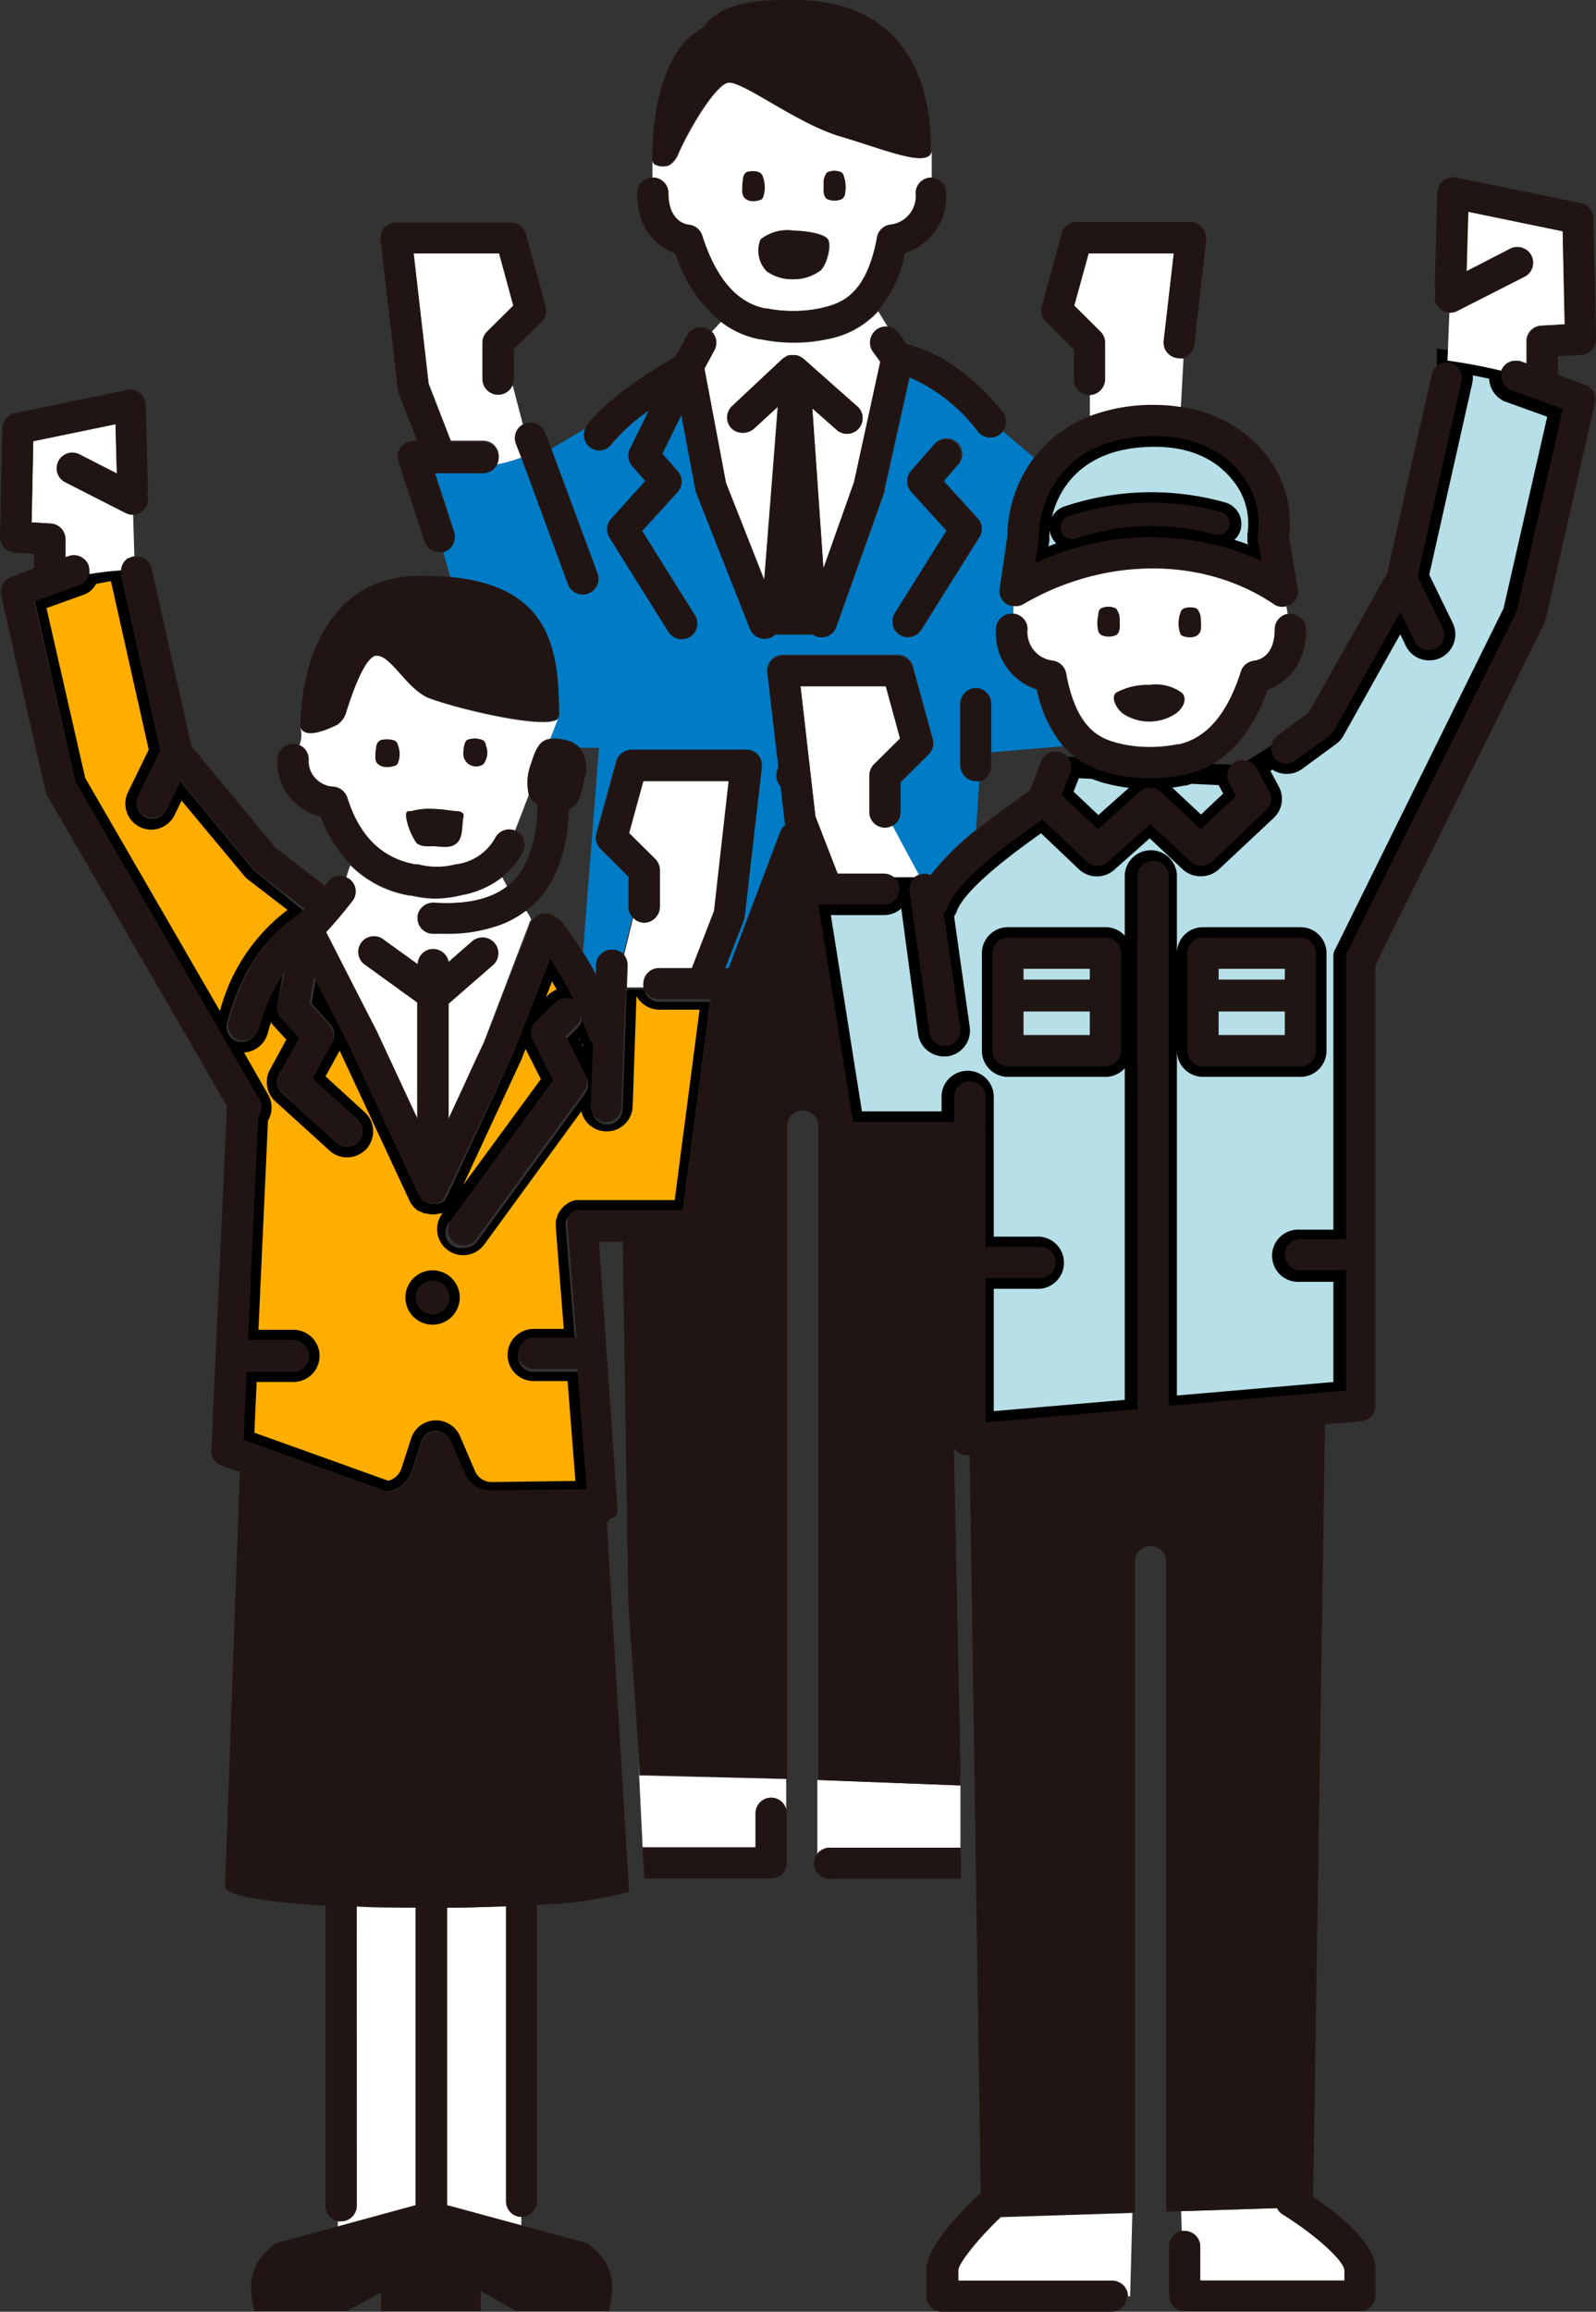 <svg xmlns="http://www.w3.org/2000/svg" width="143.89" height="208.33" viewBox="0 0 143.89 208.33"><rect x="0" y="0" width="143.89" height="208.33" fill="#333333" stroke="none"/><defs><style>.cls-1{fill:#fff;}.cls-2{fill:#007bc6;}.cls-3{fill:#ffae00;}.cls-4{fill:#211513;}.cls-5,.cls-6{fill:#b6dfe7;}.cls-5{stroke:#000;stroke-miterlimit:10;stroke-width:1.89px;}</style></defs><g id="レイヤー_2" data-name="レイヤー 2"><g id="レイヤー_1-2" data-name="レイヤー 1"><path class="cls-1" d="M106.18,32.27a1.41,1.41,0,0,1-1.24-1.56l.91-7.88H98.16l-1.3,4.71,2.36,2.34a1.4,1.4,0,0,1,.42,1v3.28a1.42,1.42,0,0,1-1.38,1.41v2a16,16,0,0,1,5.86-1,14.88,14.88,0,0,1,2.34.19l.24-4.45A1.51,1.51,0,0,1,106.18,32.27Z"/><path class="cls-1" d="M47.14,38.24l-.93-3.56a1.41,1.41,0,0,1-2.72-.52V30.88a1.4,1.4,0,0,1,.42-1l2.36-2.34L45,22.83h-7.7l1.35,11.73,2,5.15h2.91a1.4,1.4,0,0,1,1.18,2.17A13.22,13.22,0,0,0,47,41.24L46.52,40A1.42,1.42,0,0,1,47.14,38.24Z"/><path class="cls-1" d="M74.57,30.58a14.15,14.15,0,0,1-3,.31,14.73,14.73,0,0,1-3-.31l-.1,0A8.14,8.14,0,0,1,65,29l-.82.89a1.4,1.4,0,0,1,.23,1.64l-.9,1.67,1.94,10.3,3.45,8.74L70.11,36.6l-2.18,2A1.45,1.45,0,0,1,67,39a1.37,1.37,0,0,1-1-.45,1.4,1.4,0,0,1,.06-2l4.53-4.25a1.08,1.08,0,0,1,.18-.11,1.94,1.94,0,0,1,.24-.15A2.27,2.27,0,0,1,71.2,32a1.26,1.26,0,0,1,.27,0,.77.77,0,0,1,.26,0,2.61,2.61,0,0,1,.27.06,1.49,1.49,0,0,1,.24.14,1.08,1.08,0,0,1,.18.11l4.79,4.24a1.41,1.41,0,1,1-1.87,2.1L73.23,36.8l1,14.43L77,43.44l2.35-10.83-.65-.89a1.4,1.4,0,0,1,1.37-2.21l-.89-1.45A8.19,8.19,0,0,1,74.57,30.58Z"/><path class="cls-2" d="M82.82,78.82a1.65,1.65,0,0,0-.36.22A1.65,1.65,0,0,1,82.82,78.82Z"/><path class="cls-2" d="M80.2,78.82h0Z"/><path class="cls-2" d="M80.62,79.08h0Z"/><path class="cls-2" d="M89.79,56.74a1.41,1.41,0,0,1,1.4-1.41h.11l0-.7a1.36,1.36,0,0,1-1.19-1.58l.7-4.75a11.87,11.87,0,0,1,2.42-7.07l-2.86-2.4a1.68,1.68,0,0,1-.24.29,1.44,1.44,0,0,1-.88.3,1.41,1.41,0,0,1-1.1-.53A15.65,15.65,0,0,0,82,34L79.77,44.12c0,.06,0,.12,0,.17L75.4,56.5a1.41,1.41,0,0,1-1.32.93,1.26,1.26,0,0,1-.47-.08,1.29,1.29,0,0,1-.33-.17H69.9a1.51,1.51,0,0,1-.45.29,1.37,1.37,0,0,1-.52.1,1.42,1.42,0,0,1-1.31-.89L62.78,44.43a1.82,1.82,0,0,1-.07-.25L61.43,37.4l-1.71,3.49,1.38,1.57a1.41,1.41,0,0,1,0,1.87l-3.2,3.52,4.76,7.6a1.41,1.41,0,0,1-.45,1.94,1.43,1.43,0,0,1-.74.21,1.41,1.41,0,0,1-1.2-.66l-5.32-8.5a1.4,1.4,0,0,1,.16-1.69l3.06-3.38L57,42a1.42,1.42,0,0,1-.2-1.55L58.49,37a16.56,16.56,0,0,0-3.37,3.06,1.4,1.4,0,0,1-1.11.55,1.39,1.39,0,0,1-1.22-2L49.7,40.44l4.17,11.24A1.42,1.42,0,0,1,53,53.49a1.44,1.44,0,0,1-.49.08,1.41,1.41,0,0,1-1.32-.91L47,41.24a13.22,13.22,0,0,1-2.27.63,1.39,1.39,0,0,1-1.18.64H39.19l1.74,5.33a1.4,1.4,0,0,1-.9,1.77l-.12,0L40.6,52c8.91.87,9.8,6.38,9.8,12.43a.38.38,0,0,1-.1.27l-.73,1.9a3.82,3.82,0,0,1,1.26.08,2.4,2.4,0,0,1,1.34.71H54L52.56,85.81c.4.64.79,1.3,1.16,2l0-.88a1.43,1.43,0,0,1,1.45-1.36,1.4,1.4,0,0,1,1,.5l.84-3.44a1.35,1.35,0,0,1-.38-1V79l-2.52-2.51a1.4,1.4,0,0,1-.37-1.36l1.79-6.54a1.4,1.4,0,0,1,1.36-1H67.29a1.41,1.41,0,0,1,1,.47,1.46,1.46,0,0,1,.35,1.1L67.14,82.59a1.06,1.06,0,0,1-.09.35l-1.67,4.31h.31l4.65-12.33a1.4,1.4,0,0,1,.46-.61,1.05,1.05,0,0,1-.06-.24l-.37-3.22a1.51,1.51,0,0,1-.39-1,1.61,1.61,0,0,1,.19-.72l-1-8.54A1.41,1.41,0,0,1,70.59,59H80.93a1.41,1.41,0,0,1,1.36,1l1.79,6.54A1.41,1.41,0,0,1,83.71,68l-2.52,2.51v2.7a1.4,1.4,0,0,1-.74,1.23l2.37,4.41a1.59,1.59,0,0,1,.33-.09,1.36,1.36,0,0,1,.75.1A24.2,24.2,0,0,1,88,74.77l.3-4.46a1.36,1.36,0,0,1-.36,0,1.4,1.4,0,0,1-1.4-1.4V63.37a1.41,1.41,0,0,1,2.81,0V67.8l6.48-.55a11.6,11.6,0,0,1-2.37-5.1A5.34,5.34,0,0,1,89.79,56.74Zm-1.5-8.3-5.23,8.34a1.39,1.39,0,0,1-1.19.66,1.44,1.44,0,0,1-.75-.21,1.41,1.41,0,0,1-.44-1.94l4.66-7.44-3.19-3.52a1.39,1.39,0,0,1,0-1.87l2-2.28A1.41,1.41,0,1,1,86.25,42l-1.17,1.33,3.06,3.38A1.38,1.38,0,0,1,88.29,48.44Z"/><path class="cls-3" d="M44.37,134.07a2.12,2.12,0,0,1-2-1.28L41,129.64a1.87,1.87,0,0,0-1.75-1.14,1.89,1.89,0,0,0-1.76,1.29l-.87,2.68a2.1,2.1,0,0,1-1.75,1.45l-12.51-4.49.25-5.36h3.77a1.88,1.88,0,1,0,0-3.76h-3.6l.88-19.48a1.86,1.86,0,0,0,.07-2l-2.67-4.62.28.1a2.08,2.08,0,0,0,.5.07A1.89,1.89,0,0,0,23.68,93a18,18,0,0,1,.9-2.6l0,.13A1.84,1.84,0,0,0,25,92.1l1.37,1.52-1.62,3a1.87,1.87,0,0,0,.38,2.29L30,103.33a1.83,1.83,0,0,0,1.26.49,1.88,1.88,0,0,0,1.27-3.27l-3.8-3.45,1.56-2.86a1.9,1.9,0,0,0,.22-.76l.47.92L37.36,108l0,.06a1.39,1.39,0,0,0,.19.29l.08.09a1.64,1.64,0,0,0,.35.3,2.29,2.29,0,0,0,.43.2l.11,0a2.17,2.17,0,0,0,.48.06h.13l.35-.06.11,0a1.84,1.84,0,0,0,.38-.17,2.55,2.55,0,0,0,.41-.33l.07-.09a2.54,2.54,0,0,0,.23-.34l6-12.85.75-2a1.76,1.76,0,0,0,.2.7l1.7,3.38-9.06,12.4a1.88,1.88,0,0,0,.41,2.62,1.89,1.89,0,0,0,2.63-.41l9.57-13.09,0,.8a1.88,1.88,0,0,0,1.81,1.94h0a1.89,1.89,0,0,0,1.94-1.82L57,89.4h.78a1.89,1.89,0,0,0,1.72,1.12H63.6l-2.36,18.1H52.39l-.22,0-.19,0-.18,0-.16.07a1.4,1.4,0,0,0-.17.09l-.14.09-.15.12-.13.13a.69.69,0,0,0-.11.13l-.11.15s0,.1-.08.16,0,.11-.08.17a1,1,0,0,0-.05.18.85.85,0,0,0,0,.17,1.23,1.23,0,0,0,0,.19v.15l.77,9.77H48.11a1.88,1.88,0,0,0,0,3.76h3.5l.78,9.9ZM39,115a2,2,0,1,0,2,2A2,2,0,0,0,39,115ZM51.6,93.47l.76-.76c.11.25.21.51.31.78a2,2,0,0,0,.37.56L53,96.18ZM7.24,70.25,3.64,54.5l3.65-1.31a1.71,1.71,0,0,0,.4-.21l.1-.07a2,2,0,0,0,.26-.24,2,2,0,0,0,.34-.56c.63-.1,1.3-.19,2-.25,0,0,3.53,15.75,3.53,15.75L12,71.6A1.89,1.89,0,0,0,11.91,73a1.87,1.87,0,0,0,1,1.07,1.77,1.77,0,0,0,.82.19,1.89,1.89,0,0,0,1.69-1.06l.95-1.95,6.06,7.32a1.64,1.64,0,0,0,.3.29l4,3.09-.13.11-.09.07c-3.09,2.09-5.2,5.31-6.44,9.84,0,.1,0,.21-.06.31ZM49.67,87.37c.42.66.82,1.36,1.21,2.12a1.8,1.8,0,0,0-1.13.52L48,91.74ZM28.41,90.26l.13-.72,1,1.95Z"/><path d="M10,52.37l3.41,15.19-1.87,3.83a2.35,2.35,0,0,0,1.09,3.15,2.42,2.42,0,0,0,1,.23,2.37,2.37,0,0,0,2.11-1.32l.63-1.3L22,78.91a2.65,2.65,0,0,0,.38.37L25.92,82a16.71,16.71,0,0,0-6.09,9.11l-12.15-21L4.19,54.8l3.26-1.17A2.24,2.24,0,0,0,8,53.37l.11-.08A2.45,2.45,0,0,0,8.41,53l0,0,0,0a3.57,3.57,0,0,0,.25-.38L10,52.37M49.77,88.44l.41.73a2.57,2.57,0,0,0-.76.5l-.2.2.55-1.43m7.68,1.44a2.37,2.37,0,0,0,2,1.11h3.62l-2.24,17.16H52.24l-.15,0-.22,0-.23.07-.2.08a1,1,0,0,0-.21.11l-.19.13-.17.13-.17.17-.14.17c0,.06-.09.12-.13.19l-.11.19-.09.21c0,.07,0,.15-.06.21a2,2,0,0,0-.06.23c0,.08,0,.16,0,.2v.37l.72,9.15H48.11a2.35,2.35,0,0,0,0,4.7h3.06l.71,9-7.5.1a1.64,1.64,0,0,1-1.56-1l-1.35-3.15A2.37,2.37,0,0,0,39.28,128H39.2a2.35,2.35,0,0,0-2.13,1.62l-.87,2.68A1.68,1.68,0,0,1,35,133.44l-12.07-4.33.21-4.57h3.32a2.35,2.35,0,0,0,0-4.7H23.3L24.16,101a2.34,2.34,0,0,0,0-2.37L22,94.85a2.35,2.35,0,0,0,2.13-1.72c.1-.35.2-.68.3-1a2.37,2.37,0,0,0,.23.3l1.15,1.26-1.47,2.7a2.35,2.35,0,0,0,.48,2.86l4.89,4.44a2.3,2.3,0,0,0,1.58.61,2.39,2.39,0,0,0,1.74-.76,2.35,2.35,0,0,0-.16-3.32L29.35,97l1.27-2.32,6.29,13.5.05.12,0,0a2.6,2.6,0,0,0,.25.36l.08.1a2.33,2.33,0,0,0,.45.38l.07,0h0a2.78,2.78,0,0,0,.46.21l.14,0a2.24,2.24,0,0,0,.6.09h.14a1.93,1.93,0,0,0,.46-.08l.14,0,.17-.06-.06.08a2.35,2.35,0,1,0,3.8,2.77l8.75-12a2.34,2.34,0,0,0,2.2,1.81h.09a2.34,2.34,0,0,0,2.34-2.27l.24-6.93.1-3h0M39,119.38a2.45,2.45,0,1,0-2.45-2.45A2.45,2.45,0,0,0,39,119.38M52.19,93.55l.05.11a1.85,1.85,0,0,0,.32.56v.1l-.39-.76h0m-4.77,1,1.36,2.69-7,9.54,5.3-11.42v0l0,0,.28-.75M10.87,51.35c-1,.07-1.92.18-2.84.34H8a1.54,1.54,0,0,1-.29.62s0,0,0,0a1.12,1.12,0,0,1-.2.18l-.07.06a1.4,1.4,0,0,1-.3.15l-4,1.46L6.79,70.43,23.35,99.08a1.4,1.4,0,0,1-.12,1.58l-.92,20.12h4.1a1.41,1.41,0,0,1,0,2.82H22.19l-.28,6.16,12.94,4.65a2.62,2.62,0,0,0,2.25-1.79l.87-2.68a1.41,1.41,0,0,1,1.27-1h0a1.4,1.4,0,0,1,1.32.85L42,133a2.61,2.61,0,0,0,2.42,1.58l8.53-.11-.85-10.84H48.11a1.41,1.41,0,0,1,0-2.82h3.72L51,110.62v-.06s0,0,0,0,0-.06,0-.09a.59.59,0,0,1,0-.14.35.35,0,0,1,0-.14.93.93,0,0,1,0-.13.61.61,0,0,1,.05-.12.75.75,0,0,1,.07-.12l.07-.11.09-.1.09-.1.11-.08.11-.08.12-.06.13,0,.13,0,.14,0h9.42l2.49-19H59.45a1.41,1.41,0,0,1-1.38-1.12H56.5l-.13,3.88-.24,6.94a1.41,1.41,0,0,1-1.4,1.36h0a1.41,1.41,0,0,1-1.36-1.46l.2-5.8a1.39,1.39,0,0,1-.41-.54c-.23-.59-.46-1.13-.69-1.67a1.42,1.42,0,0,1-.36.71l-1,1,1.76,3.5a1.4,1.4,0,0,1-.12,1.46l-9.73,13.33a1.43,1.43,0,0,1-1.14.57A1.41,1.41,0,0,1,40.65,110l9.23-12.63-1.83-3.64a1.38,1.38,0,0,1,.27-1.63l1.76-1.75a1.36,1.36,0,0,1,1-.4,1.46,1.46,0,0,1,.68.17,27.86,27.86,0,0,0-2.16-3.77L46.25,95l-5.93,12.8,0,0a.9.9,0,0,1-.17.26l0,.07a1.38,1.38,0,0,1-.26.22l-.05,0a1.31,1.31,0,0,1-.27.12l-.09,0a1.42,1.42,0,0,1-.36,0h0a1.49,1.49,0,0,1-.36,0l-.08,0a1.39,1.39,0,0,1-.28-.12l0,0a1.44,1.44,0,0,1-.27-.22l0-.07a1.38,1.38,0,0,1-.17-.25l0,0-6.34-13.6-3.12-6.13-.4,2.35,1.8,2A1.39,1.39,0,0,1,29.9,94L28.17,97.2l4.07,3.7a1.42,1.42,0,0,1,.09,2,1.41,1.41,0,0,1-2,.09l-4.88-4.44a1.4,1.4,0,0,1-.29-1.71L27,93.55l-1.6-1.76A1.42,1.42,0,0,1,25,90.61l.5-2.89a16.61,16.61,0,0,0-2.3,5.16,1.41,1.41,0,0,1-1.35,1,1.24,1.24,0,0,1-.38,0,1.4,1.4,0,0,1-1-1.73c1.21-4.42,3.26-7.55,6.24-9.57l0,0h0a.1.1,0,0,1,.05,0h0a5.07,5.07,0,0,0,.55-.54L23,78.53a1.61,1.61,0,0,1-.23-.22l-6.53-7.89L15,73a1.4,1.4,0,0,1-1.26.79,1.51,1.51,0,0,1-.62-.14,1.4,1.4,0,0,1-.65-1.88l2-4.14-3.54-15.8a1.22,1.22,0,0,1,0-.26,1,1,0,0,1,0-.25ZM39,118.44a1.51,1.51,0,1,1,1.51-1.51A1.51,1.51,0,0,1,39,118.44Z"/><polygon class="cls-2" points="56.5 88.93 56.5 88.93 56.56 87.04 56.5 88.93"/><path class="cls-2" d="M82.31,79.2a1.47,1.47,0,0,0-.1.13A1.47,1.47,0,0,1,82.31,79.2Z"/><path class="cls-2" d="M82.06,79.6s0,0,0,.05S82.06,79.62,82.06,79.6Z"/><path class="cls-1" d="M57.57,158.94l.37,7.57H68.12v-3.06a1.4,1.4,0,0,1,2.76-.37v-2.76L57.64,160Z"/><path class="cls-1" d="M86.53,160.9l-12.84-.49v6.82a1.4,1.4,0,0,1,1.23-.72H86.59l0,1.4V160h-.1Z"/><rect class="cls-1" x="38.89" y="199.73" height="3.44"/><path class="cls-1" d="M32.16,198.77a1.41,1.41,0,0,1-1.41,1.41,1.36,1.36,0,0,1-.29,0v.53l7-1.91V171.92c-1.81,0-3.61,0-5.32-.1Z"/><path class="cls-1" d="M45.62,198.38V171.79c-1.71.06-3.51.11-5.32.13v26.85L47,200.58v-.8A1.4,1.4,0,0,1,45.62,198.38Z"/><path class="cls-1" d="M115.65,199.57a1.33,1.33,0,0,1-.51-.57l-8.65.27.05,1.81a1.12,1.12,0,0,1,.27,0,1.41,1.41,0,0,1,1.4,1.41v3.06l13,0a1.94,1.94,0,0,1,0-.24v-.72C121.14,203.69,118.49,201.33,115.65,199.57Z"/><path class="cls-1" d="M75.82,12.31c-3.88-1.14-8.61-4.86-10.07-4.86-1.09,0-3.52,4-4.61,6.48a1.94,1.94,0,0,1-.86,1A1.72,1.72,0,0,1,59,14.82a.84.84,0,0,1-.18-.44V16a1.4,1.4,0,0,1,1.4,1.41c0,2.64,1.77,2.83,1.85,2.83a1.41,1.41,0,0,1,1.21,1c1.23,3.84,3.13,6,5.64,6.54l.15,0a12.32,12.32,0,0,0,4.84,0c1.76-.41,4.16-1,5.15-6.41a1.4,1.4,0,0,1,1.25-1.14,2.58,2.58,0,0,0,2.23-2.84A1.41,1.41,0,0,1,84,16V13.53C84,15.27,79.7,13.45,75.82,12.31Zm-8.18,5.78a.89.89,0,0,1-.63-.42,1.15,1.15,0,0,1-.1-.48,8.06,8.06,0,0,1,.06-1c0-.33.16-.61.38-.7a1.9,1.9,0,0,1,1,0,.8.8,0,0,1,.24.14.67.67,0,0,1,.15.32,2.71,2.71,0,0,1,0,1.78.5.5,0,0,1-.13.19.54.54,0,0,1-.19.08A1.71,1.71,0,0,1,67.64,18.09Zm6.3,6.32a4,4,0,0,1-2.39.75,3.91,3.91,0,0,1-2.37-.7,2.69,2.69,0,0,1-.57-2.88,3.87,3.87,0,0,1,3-.79c1,0,2.54.22,3,.71S74.53,24,73.94,24.41Zm2.22-6.82a.82.82,0,0,1-.25.34,1.56,1.56,0,0,1-1.35,0c-.38-.26-.3-.92-.3-1.32a1.59,1.59,0,0,1,.29-1.05,1.54,1.54,0,0,1,1.24-.05c.29.11.31.56.34.64A3.37,3.37,0,0,1,76.16,17.59Z"/><path class="cls-1" d="M64,1.84a6.84,6.84,0,0,0-.55.64A6.84,6.84,0,0,1,64,1.84Z"/><path class="cls-4" d="M86.59,166.51H74.92a1.41,1.41,0,1,0,0,2.81H86.64l0-1.41Z"/><path class="cls-4" d="M69.53,162a1.41,1.41,0,0,0-1.41,1.41v3.06H57.92l.17,2.81H69.53a1.41,1.41,0,0,0,1.41-1.41v-4.46a1.51,1.51,0,0,0-.06-.37A1.4,1.4,0,0,0,69.53,162Z"/><path class="cls-4" d="M88,62a1.4,1.4,0,0,0-1.4,1.4V69a1.4,1.4,0,0,0,1.4,1.4,1.36,1.36,0,0,0,.36,0,1.4,1.4,0,0,0,1-1.35V63.37A1.41,1.41,0,0,0,88,62Z"/><path class="cls-4" d="M85.08,43.37,86.25,42a1.41,1.41,0,1,0-2.11-1.86l-2,2.28a1.39,1.39,0,0,0,0,1.87l3.19,3.52-4.66,7.44a1.41,1.41,0,0,0,.44,1.94,1.44,1.44,0,0,0,.75.21,1.39,1.39,0,0,0,1.19-.66l5.23-8.34a1.38,1.38,0,0,0-.15-1.69Z"/><path class="cls-4" d="M49.7,40.44,49.16,39a1.41,1.41,0,0,0-1.81-.83l-.21.1A1.42,1.42,0,0,0,46.52,40L47,41.24l4.23,11.42a1.41,1.41,0,0,0,1.32.91,1.44,1.44,0,0,0,.49-.08,1.42,1.42,0,0,0,.83-1.81Z"/><path class="cls-4" d="M47.41,21.05a1.41,1.41,0,0,0-1.36-1H35.71a1.41,1.41,0,0,0-1.05.47,1.39,1.39,0,0,0-.35,1.09l1.55,13.48a1.37,1.37,0,0,0,.08.35l1.68,4.3h-.37a1.41,1.41,0,0,0-1.33,1.84l2.34,7.17a1.4,1.4,0,0,0,1.33,1,1.64,1.64,0,0,0,.32,0l.12,0a1.4,1.4,0,0,0,.9-1.77l-1.74-5.33h4.36a1.39,1.39,0,0,0,1.18-.64,1.4,1.4,0,0,0-1.18-2.17H40.64l-2-5.15L37.28,22.83H45l1.29,4.71-2.36,2.34a1.4,1.4,0,0,0-.42,1v3.28a1.41,1.41,0,0,0,2.72.52,1.46,1.46,0,0,0,.1-.52v-2.7L48.83,29a1.42,1.42,0,0,0,.37-1.37Z"/><path class="cls-4" d="M107.42,20H97.08a1.39,1.39,0,0,0-1.35,1l-1.79,6.54A1.39,1.39,0,0,0,94.3,29l2.52,2.5v2.7a1.41,1.41,0,0,0,1.41,1.41h0a1.42,1.42,0,0,0,1.38-1.41V30.88a1.4,1.4,0,0,0-.42-1l-2.36-2.34,1.3-4.71h7.69l-.91,7.88a1.41,1.41,0,0,0,1.24,1.56,1.51,1.51,0,0,0,.52,0,1.4,1.4,0,0,0,1-1.2l1.08-9.45a1.35,1.35,0,0,0-.35-1.09A1.39,1.39,0,0,0,107.42,20Z"/><path class="cls-4" d="M84,16h0a1.41,1.41,0,0,0-1.41,1.41,2.58,2.58,0,0,1-2.23,2.84,1.4,1.4,0,0,0-1.25,1.14c-1,5.45-3.39,6-5.15,6.41a12.32,12.32,0,0,1-4.84,0l-.15,0c-2.51-.5-4.41-2.7-5.64-6.54a1.41,1.41,0,0,0-1.21-1c-.08,0-1.85-.19-1.85-2.83A1.4,1.4,0,0,0,58.85,16h0a1.41,1.41,0,0,0-1.41,1.41c0,3.38,1.92,4.91,3.45,5.43A12.94,12.94,0,0,0,65,29a8.14,8.14,0,0,0,3.4,1.53l.1,0a14.73,14.73,0,0,0,3,.31,14.15,14.15,0,0,0,3-.31,8.19,8.19,0,0,0,4.65-2.52,11.55,11.55,0,0,0,2.45-5.21,5.32,5.32,0,0,0,3.71-5.4A1.41,1.41,0,0,0,84,16Z"/><path class="cls-4" d="M71.6,0a25.29,25.29,0,0,0-4,.21,9.52,9.52,0,0,0-1.06.23A5.08,5.08,0,0,0,66,.61a5.46,5.46,0,0,0-1,.44,4.08,4.08,0,0,0-.44.28,4.31,4.31,0,0,0-.62.51,6.84,6.84,0,0,0-.55.64,6.82,6.82,0,0,0-2.63,2.67,9.93,9.93,0,0,0-.58,1.18c-.12.27-.22.54-.32.82a16.84,16.84,0,0,0-.48,1.72c-.13.58-.24,1.16-.32,1.72-.1.71-.16,1.4-.21,2s0,1.23-.06,1.75a.84.84,0,0,0,.18.44,1.72,1.72,0,0,0,1.25.13,1.94,1.94,0,0,0,.86-1c1.09-2.53,3.52-6.48,4.61-6.48,1.46,0,6.19,3.72,10.07,4.86s8.16,3,8.16,1.22C84,6.41,80.85,0,71.6,0Z"/><path class="cls-4" d="M71.56,20.79a3.87,3.87,0,0,0-3,.79,2.69,2.69,0,0,0,.57,2.88,3.91,3.91,0,0,0,2.37.7,4,4,0,0,0,2.39-.75c.59-.46,1.09-2.48.65-2.91S72.59,20.82,71.56,20.79Z"/><path class="cls-4" d="M75.79,15.5a1.54,1.54,0,0,0-1.24.05,1.59,1.59,0,0,0-.29,1.05c0,.4-.08,1.06.3,1.32a1.56,1.56,0,0,0,1.35,0,.82.82,0,0,0,.25-.34,3.37,3.37,0,0,0,0-1.45C76.1,16.06,76.08,15.61,75.79,15.5Z"/><path class="cls-4" d="M68.62,15.65a.8.8,0,0,0-.24-.14,1.9,1.9,0,0,0-1,0c-.22.09-.33.37-.38.7a8.06,8.06,0,0,0-.06,1,1.15,1.15,0,0,0,.1.48.89.89,0,0,0,.63.42,1.71,1.71,0,0,0,.81-.07.54.54,0,0,0,.19-.08.5.5,0,0,0,.13-.19,2.71,2.71,0,0,0,0-1.78A.67.67,0,0,0,68.62,15.65Z"/><path class="cls-4" d="M81.72,31l-.7-1a1.43,1.43,0,0,0-.91-.56,1.4,1.4,0,0,0-1.37,2.21l.65.89L77,43.44l-2.76,7.79-1-14.43,2.11,1.87a1.41,1.41,0,1,0,1.87-2.1l-4.79-4.24a1.08,1.08,0,0,0-.18-.11,1.49,1.49,0,0,0-.24-.14,2.61,2.61,0,0,0-.27-.06.77.77,0,0,0-.26,0,1.26,1.26,0,0,0-.27,0,2.27,2.27,0,0,0-.25.06,1.94,1.94,0,0,0-.24.15,1.08,1.08,0,0,0-.18.11L66,36.6a1.4,1.4,0,0,0-.06,2A1.37,1.37,0,0,0,67,39a1.45,1.45,0,0,0,1-.38l2.18-2L68.9,52.27l-3.45-8.74-1.94-10.3.9-1.67a1.4,1.4,0,0,0-.23-1.64,1.46,1.46,0,0,0-.34-.26,1.41,1.41,0,0,0-1.91.57l-1,1.85c-.2.14-.57.36-.91.57-1.8,1.11-5.16,3.16-7.12,5.7a1.13,1.13,0,0,0-.11.22,1.39,1.39,0,0,0,1.22,2,1.4,1.4,0,0,0,1.11-.55A16.56,16.56,0,0,1,58.49,37l-1.71,3.48A1.42,1.42,0,0,0,57,42l1.18,1.33L55.1,46.75a1.4,1.4,0,0,0-.16,1.69l5.32,8.5a1.41,1.41,0,0,0,1.2.66,1.43,1.43,0,0,0,.74-.21,1.41,1.41,0,0,0,.45-1.94l-4.76-7.6,3.2-3.52a1.41,1.41,0,0,0,0-1.87l-1.38-1.57,1.71-3.49,1.28,6.78a1.82,1.82,0,0,0,.07.25l4.84,12.25a1.42,1.42,0,0,0,1.31.89,1.37,1.37,0,0,0,.52-.1,1.51,1.51,0,0,0,.45-.29h3.38a1.29,1.29,0,0,0,.33.17,1.26,1.26,0,0,0,.47.08,1.41,1.41,0,0,0,1.32-.93l4.32-12.21s0-.11,0-.17L82,34A15.65,15.65,0,0,1,88.2,38.9a1.41,1.41,0,0,0,1.1.53,1.44,1.44,0,0,0,.88-.3,1.68,1.68,0,0,0,.24-.29,1.4,1.4,0,0,0,0-1.69C88.89,35.25,85.8,32,81.72,31Z"/><path class="cls-1" d="M38.74,62.94c-2-.74-3.43-3.85-4.79-3.85-1,0-2.19,3.31-2.71,5a2.13,2.13,0,0,1-.8,1.21c-1,.49-2.94,1.33-3.36.24A2.63,2.63,0,0,1,27,67.15a1.4,1.4,0,0,1,.84,1.28A2.37,2.37,0,0,0,30.09,71a1.45,1.45,0,0,1,1.23,1c1.09,3.42,3.16,5.42,6.14,6l.25,0a6.61,6.61,0,0,0,3.36,0,4.67,4.67,0,0,0,3.6-2.43,1.42,1.42,0,0,1,1.73-.63l1.27-3.29a4.7,4.7,0,0,1,.22-2.77c.44-1.44.84-2.07,1.68-2.19l.73-1.9C49.33,65.78,41.59,64,38.74,62.94Zm-2.88,5.84a.38.38,0,0,1-.14.17.49.49,0,0,1-.21.08,2.13,2.13,0,0,1-.87.07,1,1,0,0,1-.69-.4,1,1,0,0,1-.1-.44,5.49,5.49,0,0,1,.07-.91.74.74,0,0,1,.41-.65,2.32,2.32,0,0,1,1.11,0,.9.9,0,0,1,.26.13.59.59,0,0,1,.16.3A2.19,2.19,0,0,1,35.86,68.78Zm5.91,4.78c-.17.63-.14,1.92-.54,2.35s-1.25.4-1.93.36-1.2.11-1.75-.29a6,6,0,0,1-.9-2.1c-.19-1,.25-.73.42-.78a6.2,6.2,0,0,1,2-.2c.9,0,1.53.16,2.09.2S41.83,73.34,41.77,73.56Zm2-5a1.13,1.13,0,0,1-.19.31,1.15,1.15,0,0,1-1.76-1.19c0-.36.12-.85.32-1a1.88,1.88,0,0,1,1.34,0c.31.1.34.52.36.6A1.56,1.56,0,0,1,43.74,68.59Z"/><path class="cls-1" d="M56.73,75.08l2.36,2.34a1.41,1.41,0,0,1,.41,1V81.7a1.41,1.41,0,0,1-1.4,1.41,1.38,1.38,0,0,1-1-.46l-.84,3.44a1.45,1.45,0,0,1,.33,1l-.06,1.89h1.57a1.36,1.36,0,0,1,0-.29,1.41,1.41,0,0,1,1.41-1.4h2.91l2-5.15,1.34-11.73H58Z"/><path class="cls-1" d="M12,46.39a1.43,1.43,0,0,1-.64-.15L5.83,43.43a1.41,1.41,0,0,1,1.28-2.51l3.42,1.75-.12-4.44L3,39.76l-.15,7.32,1.72.1a1.41,1.41,0,0,1,1.33,1.41V50.2l.3-.1A1.41,1.41,0,0,1,8,51a1.36,1.36,0,0,1,.07.35v.05a1.27,1.27,0,0,1,0,.34c.92-.16,1.88-.27,2.84-.34A1.29,1.29,0,0,1,11,51l0,0a2.2,2.2,0,0,1,.21-.32h0a1.37,1.37,0,0,1,.29-.24l.07,0a1.42,1.42,0,0,1,.36-.14.65.65,0,0,1,.19,0L12,46.38Z"/><path class="cls-1" d="M45.11,83.35a13.71,13.71,0,0,1-4.88.81c-.41,0-.84,0-1.27,0a1.41,1.41,0,0,1-1.32-1.49.68.68,0,0,1,0-.14,1.44,1.44,0,0,1,1.47-1.18c2.94.18,5.11-.31,6.61-1.48a9.16,9.16,0,0,1-.43-.82,8.31,8.31,0,0,1-3.62,1.62,10.52,10.52,0,0,1-2.4.32,9.75,9.75,0,0,1-2.18-.27l-.14,0a9.84,9.84,0,0,1-5.36-2.74,6.7,6.7,0,0,0-.37,1.15,1.12,1.12,0,0,1,.24.13,1.4,1.4,0,0,1,.24,2l-.47.59c-.32.4-.7.87-1.1,1.32-.21.26-.46.54-.78.87L34,93l3.68,7.89V90.38L33,87a1.41,1.41,0,1,1,1.65-2.28l3,2.16a1.4,1.4,0,0,1,2.78-.2l2.14-1.87A1.4,1.4,0,1,1,44.41,87l-4,3.48v10.39l.09-.21c.23-.48.83-1.79,1.46-3.14l.45-1,.62-1.33.29-.62.21-.45.1-.21,3.92-10.27.18-.48a1,1,0,0,1,.16-.29,3.16,3.16,0,0,0-.47-.81A8.77,8.77,0,0,1,45.11,83.35Z"/><path class="cls-4" d="M55.2,85.59A1.43,1.43,0,0,0,53.75,87l0,.88c-.37-.72-.76-1.38-1.16-2a27.81,27.81,0,0,0-2-2.86,1.57,1.57,0,0,0-.57-.39,1.25,1.25,0,0,0-.37-.22,1.39,1.39,0,0,0-1.66.52,1,1,0,0,0-.16.29l-.18.48L43.67,93.9l-.1.21-.21.45-.29.62-.62,1.33-.45,1-1.46,3.14-.09.21V90.44l4-3.48a1.4,1.4,0,1,0-1.85-2.11l-2.14,1.87a1.4,1.4,0,0,0-2.78.2l-3-2.16A1.41,1.41,0,1,0,33,87l4.61,3.34v10.47L34,93l-4.59-9,.78-.87c.4-.45.78-.92,1.1-1.32l.47-.59a1.4,1.4,0,0,0-.24-2,1.12,1.12,0,0,0-.24-.13,1.39,1.39,0,0,0-1.73.37l-.28.35-4.41-3.4-7.61-9.18-3.58-16a1.39,1.39,0,0,0-1.49-1.08.65.65,0,0,0-.19,0,1.42,1.42,0,0,0-.36.14l-.07,0a1.37,1.37,0,0,0-.29.24h0a2.2,2.2,0,0,0-.21.32l0,0a1.29,1.29,0,0,0-.12.38h0a1,1,0,0,0,0,.25,1.22,1.22,0,0,0,0,.26l3.54,15.8-2,4.14a1.4,1.4,0,0,0,.65,1.88,1.51,1.51,0,0,0,.62.14A1.4,1.4,0,0,0,15,73l1.27-2.62,6.53,7.89a1.61,1.61,0,0,0,.23.22l4.43,3.41a5.07,5.07,0,0,1-.55.54h0a.1.1,0,0,0-.05,0h0l0,0c-3,2-5,5.15-6.24,9.57a1.4,1.4,0,0,0,1,1.73,1.24,1.24,0,0,0,.38,0,1.41,1.41,0,0,0,1.35-1,16.61,16.61,0,0,1,2.3-5.16L25,90.61a1.45,1.45,0,0,0,.34,1.18L27,93.55l-1.79,3.28a1.4,1.4,0,0,0,.29,1.71L30.34,103a1.41,1.41,0,0,0,2-.09,1.42,1.42,0,0,0-.09-2l-4.07-3.7L29.9,94a1.39,1.39,0,0,0-.19-1.61l-1.8-2,.4-2.35,3.12,6.13,6.34,13.6,0,0a1.38,1.38,0,0,0,.17.25l0,.07a1.44,1.44,0,0,0,.27.22l0,0a1.39,1.39,0,0,0,.28.12l.08,0a1.49,1.49,0,0,0,.36,0h0a1.42,1.42,0,0,0,.36,0l.09,0a1.31,1.31,0,0,0,.27-.12l.05,0a1.38,1.38,0,0,0,.26-.22l0-.07a.9.9,0,0,0,.17-.26l0,0L46.25,95l3.31-8.64a27.86,27.86,0,0,1,2.16,3.77,1.38,1.38,0,0,0-1.64.23L48.32,92.1a1.38,1.38,0,0,0-.27,1.63l1.83,3.64L40.65,110a1.41,1.41,0,0,0,1.14,2.23,1.43,1.43,0,0,0,1.14-.57l9.73-13.33a1.4,1.4,0,0,0,.12-1.46L51,93.37l1-1a1.42,1.42,0,0,0,.36-.71c.23.53.46,1.08.69,1.67a1.39,1.39,0,0,0,.41.54l-.2,5.8a1.41,1.41,0,0,0,1.36,1.46h0a1.41,1.41,0,0,0,1.4-1.36l.24-6.94L56.56,87a1.45,1.45,0,0,0-.33-1A1.4,1.4,0,0,0,55.2,85.59Z"/><path class="cls-4" d="M46.59,74.91l-.19-.08a1.42,1.42,0,0,0-1.73.63,4.67,4.67,0,0,1-3.6,2.43,6.61,6.61,0,0,1-3.36,0l-.25,0c-3-.53-5.05-2.53-6.14-6a1.45,1.45,0,0,0-1.23-1,2.37,2.37,0,0,1-2.28-2.53A1.4,1.4,0,0,0,27,67.15a1.31,1.31,0,0,0-.56-.12A1.4,1.4,0,0,0,25,68.43a5.08,5.08,0,0,0,3.92,5.17,12.37,12.37,0,0,0,2.69,4.32A9.84,9.84,0,0,0,37,80.66l.14,0a9.75,9.75,0,0,0,2.18.27,10.52,10.52,0,0,0,2.4-.32A8.31,8.31,0,0,0,45.31,79a7.5,7.5,0,0,0,1.82-2.18A1.42,1.42,0,0,0,46.59,74.91Z"/><path class="cls-4" d="M40.6,52c-.81-.08-1.68-.12-2.62-.12-9.26,0-10.9,9.35-10.9,13.64.42,1.09,2.4.25,3.36-.24a2.13,2.13,0,0,0,.8-1.21c.52-1.65,1.69-5,2.71-5,1.36,0,2.76,3.11,4.79,3.85,2.85,1,10.59,2.84,11.56,1.74a.38.38,0,0,0,.1-.27C50.4,58.36,49.51,52.85,40.6,52Z"/><path class="cls-4" d="M41.19,73.1c-.56,0-1.19-.15-2.09-.2a6.2,6.2,0,0,0-2,.2c-.17.05-.61-.21-.42.78a6,6,0,0,0,.9,2.1c.55.4,1.12.25,1.75.29s1.4.21,1.93-.36.37-1.72.54-2.35C41.83,73.34,41.67,73.13,41.19,73.1Z"/><path class="cls-4" d="M43.45,66.69a1.88,1.88,0,0,0-1.34,0c-.2.12-.32.61-.32,1a1.15,1.15,0,0,0,1.76,1.19,1.13,1.13,0,0,0,.19-.31,1.56,1.56,0,0,0,.07-1.3C43.79,67.21,43.76,66.79,43.45,66.69Z"/><path class="cls-4" d="M35.7,66.83a.9.9,0,0,0-.26-.13,2.32,2.32,0,0,0-1.11,0,.74.74,0,0,0-.41.65,5.49,5.49,0,0,0-.07.91,1,1,0,0,0,.1.44,1,1,0,0,0,.69.4,2.13,2.13,0,0,0,.87-.07.49.49,0,0,0,.21-.08.38.38,0,0,0,.14-.17,2.19,2.19,0,0,0,0-1.65A.59.59,0,0,0,35.7,66.83Z"/><path class="cls-4" d="M50.83,66.66a3.82,3.82,0,0,0-1.26-.08c-.84.12-1.24.75-1.68,2.19a4.7,4.7,0,0,0-.22,2.77,1.81,1.81,0,0,0,.8,1c-.07,3.22-.85,5.56-2.34,7-.12.12-.26.22-.39.33-1.5,1.17-3.67,1.66-6.61,1.48a1.44,1.44,0,0,0-1.47,1.18.68.68,0,0,0,0,.14A1.41,1.41,0,0,0,39,84.12c.43,0,.86,0,1.27,0a13.71,13.71,0,0,0,4.88-.81,8.77,8.77,0,0,0,2.35-1.3,7.22,7.22,0,0,0,.6-.5c2-1.87,3.06-4.76,3.2-8.58.78-.28,1.06-1.13,1.37-2.66a3.08,3.08,0,0,0-.46-2.94A2.4,2.4,0,0,0,50.83,66.66Z"/><path class="cls-4" d="M39,115.42a1.51,1.51,0,1,0,1.51,1.51A1.51,1.51,0,0,0,39,115.42Z"/><path class="cls-1" d="M90.14,199.89c-1.9,1.8-3.65,4-3.74,4.65v1h13.91a1.4,1.4,0,0,1,1.4,1.4h.18l.2-7.51-11.88.38A.61.61,0,0,1,90.14,199.89Z"/><path class="cls-1" d="M115.64,54.67a1.4,1.4,0,0,1-.78-.24c-6.39-4.28-15.26-4.26-22.6,0a1.38,1.38,0,0,1-.91.16l0,.7a1.41,1.41,0,0,1,1.3,1.4,2.58,2.58,0,0,0,2.25,2.84,1.42,1.42,0,0,1,1.23,1.15c1,5.44,3.39,6,5.15,6.4a12.32,12.32,0,0,0,4.84,0l.15,0c2.52-.5,4.41-2.7,5.64-6.54a1.4,1.4,0,0,1,1.21-1c.42-.06,1.85-.42,1.85-2.84a1.41,1.41,0,0,1,1.13-1.38l-.14-.73A1.26,1.26,0,0,1,115.64,54.67ZM99.26,57.22a.82.82,0,0,1-.25-.34,3.22,3.22,0,0,1,0-1.45c0-.08,0-.53.33-.64a1.54,1.54,0,0,1,1.24.05,1.59,1.59,0,0,1,.29,1c0,.39.09,1.06-.3,1.32A1.56,1.56,0,0,1,99.26,57.22ZM106,64.31a4.29,4.29,0,0,1-4.77,0c-.59-.46-1.08-1.39-.65-1.83a5.9,5.9,0,0,1,3-.71,4,4,0,0,1,3,.79C107,63,106.71,63.79,106,64.31ZM108.16,57a.87.87,0,0,1-.63.42,1.71,1.71,0,0,1-.81-.07.64.64,0,0,1-.19-.08.5.5,0,0,1-.13-.19,2.71,2.71,0,0,1,0-1.78.67.67,0,0,1,.15-.32.8.8,0,0,1,.24-.14,1.9,1.9,0,0,1,1,0c.22.09.33.37.38.7a8.06,8.06,0,0,1,.06,1A1.15,1.15,0,0,1,108.16,57Z"/><path class="cls-5" d="M113.41,48.72v0s0-.05,0-.08,0-.12,0-.19a1.11,1.11,0,0,1,0-.17.28.28,0,0,1,0-.09,7.08,7.08,0,0,0-1.62-5.6c-1.21-1.49-3.52-3.27-7.68-3.27-8.25,0-10.45,5.76-10.45,9.16,0,0,0,.07,0,.11s0,.06,0,.09l-.31,2.09a24.4,24.4,0,0,1,20.4-.18l-.33-1.84Zm-2.47-1.23a1.07,1.07,0,0,1-1.31.72,21.45,21.45,0,0,0-12.79.36,1,1,0,0,1-.33,0,1.05,1.05,0,0,1-.34-2,23.61,23.61,0,0,1,14-.39A1.07,1.07,0,0,1,110.94,47.49Z"/><rect class="cls-6" x="92.28" y="91.14" width="5.98" height="2.15"/><path class="cls-5" d="M110.65,69.84l-3.29-.15c-.19,0-.38.12-.58.16l-.1,0a14.9,14.9,0,0,1-3.06.31,14.15,14.15,0,0,1-3-.31,11.57,11.57,0,0,1-2-.6l-2.07-.1a1.33,1.33,0,0,1-.09.44l-.78,2L99,74.73l3.82-3.39a1.86,1.86,0,0,1,.19-.11l.23-.14a2.3,2.3,0,0,1,.28-.06,1.9,1.9,0,0,1,.25,0,1.26,1.26,0,0,1,.27,0,1,1,0,0,1,.25.07.87.87,0,0,1,.24.15,1.08,1.08,0,0,1,.18.11l3.57,3.34,3.18-3-.63-1.15A1.5,1.5,0,0,1,110.65,69.84Z"/><rect class="cls-6" x="109.87" y="87.31" width="5.98" height="1.02"/><path class="cls-1" d="M79.78,74.58a1.4,1.4,0,0,1-1.4-1.4V69.89a1.45,1.45,0,0,1,.41-1l2.36-2.34-1.29-4.71H72.17l1.34,11.73,2,5.15h4.16a1.44,1.44,0,0,1,.5.1h0a1.29,1.29,0,0,1,.42.26h0a1.38,1.38,0,0,1,.44.91H82a1.36,1.36,0,0,1,.07-.35s0,0,0-.05a1.17,1.17,0,0,1,.15-.27,1.47,1.47,0,0,1,.1-.13l.15-.16a1.65,1.65,0,0,1,.36-.22l-2.37-4.41A1.39,1.39,0,0,1,79.78,74.58Z"/><polygon class="cls-2" points="81.07 80 81.07 80 81.07 80 81.07 80"/><path class="cls-5" d="M135.34,33.41h0a47.72,47.72,0,0,0-4.85-.91v.15a2.13,2.13,0,0,1,.25,0,1.41,1.41,0,0,1,1.07,1.68l-3.95,17.58,2.26,4.64a1.4,1.4,0,0,1-.65,1.88,1.51,1.51,0,0,1-.62.14,1.4,1.4,0,0,1-1.26-.79l-1.29-2.66-6,10.71a1.41,1.41,0,0,1-.39.45l-3.07,2.25a1.42,1.42,0,0,1-.83.27,1.4,1.4,0,0,1-1.13-.57l0-.09-1.6,1a.35.35,0,0,0,.05.08l1.13,2.11a1.4,1.4,0,0,1-.27,1.69l-4.93,4.62a1.42,1.42,0,0,1-1,.38,1.41,1.41,0,0,1-1-.38l-3.59-3.37-3.83,3.4a1.42,1.42,0,0,1-1.9,0l-4-3.8-.54.39c-2.14,1.52-7.13,5.09-8,7.47a1.24,1.24,0,0,1-.38.55l1.47,10.39a1.4,1.4,0,0,1-1.19,1.59h-.2a1.41,1.41,0,0,1-1.39-1.21L82,80.32A1.15,1.15,0,0,1,82,80h-.9s0,.08,0,.12a1.4,1.4,0,0,1-1.4,1.4h-5.9L76.9,101.1h8.93V98.85a1.41,1.41,0,0,1,2.82,0v13.54h4.8a1.41,1.41,0,1,1,0,2.81h-4.8v13l13.7-1.18V78.86a1.41,1.41,0,0,1,2.81,0v47.93l16-1.38V114.57h-4a1.41,1.41,0,1,1,0-2.81h4V86.65s0,0,0,0,0-.1,0-.15,0-.09,0-.13,0-.09,0-.13,0-.1,0-.14,0,0,0,0l15.29-30.95,4.15-18.2-4.61-1.66A1.41,1.41,0,0,1,135.34,33.41ZM101.07,94.69a1.41,1.41,0,0,1-1.41,1.41H90.88a1.41,1.41,0,0,1-1.41-1.41V85.9a1.4,1.4,0,0,1,1.41-1.4h8.78a1.4,1.4,0,0,1,1.41,1.4Zm17.58,0a1.41,1.41,0,0,1-1.4,1.41h-8.79a1.41,1.41,0,0,1-1.41-1.41V85.9a1.4,1.4,0,0,1,1.41-1.4h8.79a1.4,1.4,0,0,1,1.4,1.4Z"/><path class="cls-1" d="M132.35,19.07l-.15,5.37,4-2.06a1.41,1.41,0,0,1,1.28,2.51L131.4,28a1.38,1.38,0,0,1-.64.16h-.09l-.17,4.34a47.72,47.72,0,0,1,4.85.91h0a1.42,1.42,0,0,1,.73-.79h0l.24-.09h0l.21,0h.28a.9.9,0,0,1,.27.07l.53.19v-2A1.4,1.4,0,0,1,139,29.34l2.06-.12-.18-8.39Z"/><rect class="cls-6" x="92.28" y="87.31" width="5.98" height="1.02"/><rect class="cls-6" x="109.87" y="91.14" width="5.98" height="2.15"/><path class="cls-4" d="M113.29,69.24a.35.35,0,0,1-.05-.08,1.4,1.4,0,0,0-2.59.68,1.5,1.5,0,0,0,.16.74l.63,1.15-3.18,3-3.57-3.34a1.08,1.08,0,0,0-.18-.11.87.87,0,0,0-.24-.15A1,1,0,0,0,104,71a1.26,1.26,0,0,0-.27,0,1.9,1.9,0,0,0-.25,0,2.3,2.3,0,0,0-.28.06l-.23.14a1.86,1.86,0,0,0-.19.11L99,74.73,95.7,71.64l.78-2a1.33,1.33,0,0,0,.09-.44,1.4,1.4,0,0,0-.89-1.38,1.42,1.42,0,0,0-1.82.81l-1,2.58L91.79,72c-1,.73-2.4,1.71-3.75,2.81a24.2,24.2,0,0,0-4.14,4.06,1.36,1.36,0,0,0-.75-.1,1.59,1.59,0,0,0-.33.09,1.65,1.65,0,0,0-.36.22l-.15.16a1.47,1.47,0,0,0-.1.13,1.17,1.17,0,0,0-.15.27s0,0,0,.05A1.36,1.36,0,0,0,82,80a1.15,1.15,0,0,0,0,.32l1.8,12.73a1.41,1.41,0,0,0,1.39,1.21h.2a1.4,1.4,0,0,0,1.19-1.59L85.07,82.27a1.24,1.24,0,0,0,.38-.55c.84-2.38,5.83-6,8-7.47l.54-.39,4,3.8a1.42,1.42,0,0,0,1.9,0l3.83-3.4,3.59,3.37a1.41,1.41,0,0,0,1,.38,1.42,1.42,0,0,0,1-.38L114.15,73a1.4,1.4,0,0,0,.27-1.69Z"/><path class="cls-4" d="M130.75,32.67a2.13,2.13,0,0,0-.25,0,1.41,1.41,0,0,0-1.43,1.1l-4,17.86L118,64.21l-2.82,2.07a1.41,1.41,0,0,0-.35,1.88l0,.09a1.4,1.4,0,0,0,1.13.57,1.42,1.42,0,0,0,.83-.27l3.07-2.25a1.41,1.41,0,0,0,.39-.45l6-10.71,1.29,2.66a1.4,1.4,0,0,0,1.26.79,1.51,1.51,0,0,0,.62-.14,1.4,1.4,0,0,0,.65-1.88l-2.26-4.64,3.95-17.58A1.41,1.41,0,0,0,130.75,32.67Z"/><path class="cls-4" d="M143.89,30.52l-.23-10.86a1.4,1.4,0,0,0-1.12-1.35L131.27,16a1.41,1.41,0,0,0-1.69,1.34l-.23,8.44a1.5,1.5,0,0,0,.09.52,1.41,1.41,0,0,0,.06,1.12,1.43,1.43,0,0,0,1.17.76h.09a1.38,1.38,0,0,0,.64-.16l6.11-3.11a1.41,1.41,0,0,0-1.28-2.51l-4,2.06.15-5.37,8.52,1.76.18,8.39-2.06.12a1.4,1.4,0,0,0-1.32,1.41v2l-.53-.19a.9.9,0,0,0-.27-.07h-.28l-.21,0h0l-.24.09h0a1.42,1.42,0,0,0-.73.79h0a1.41,1.41,0,0,0,.85,1.8l4.61,1.66-4.15,18.2L121.36,86s0,0,0,0,0,.09,0,.14,0,.08,0,.13,0,.08,0,.13,0,.1,0,.15,0,0,0,0v25.11h-4a1.41,1.41,0,1,0,0,2.81h4v10.84l-16,1.38V78.86a1.41,1.41,0,0,0-2.81,0V127l-13.7,1.18v-13h4.8a1.41,1.41,0,1,0,0-2.81h-4.8V98.85a1.41,1.41,0,0,0-2.82,0v2.25H76.9L73.78,81.53h5.9a1.4,1.4,0,0,0,1.4-1.4s0-.08,0-.12a1.38,1.38,0,0,0-.44-.91h0a1.29,1.29,0,0,0-.42-.26h0a1.44,1.44,0,0,0-.5-.1H75.52l-2-5.15L72.17,61.84h7.69l1.29,4.71-2.36,2.34a1.45,1.45,0,0,0-.41,1v3.29a1.4,1.4,0,0,0,1.4,1.4,1.41,1.41,0,0,0,1.41-1.4v-2.7L83.71,68a1.41,1.41,0,0,0,.37-1.37l-1.79-6.54a1.41,1.41,0,0,0-1.36-1H70.59a1.41,1.41,0,0,0-1.4,1.56l1,8.54a1.61,1.61,0,0,0-.19.72,1.51,1.51,0,0,0,.39,1l.37,3.22a1.05,1.05,0,0,0,.06.24,1.4,1.4,0,0,0-.46.61L65.69,87.25h-.31l1.67-4.31a1.06,1.06,0,0,0,.09-.35l1.55-13.47a1.46,1.46,0,0,0-.35-1.1,1.41,1.41,0,0,0-1-.47H57a1.4,1.4,0,0,0-1.36,1L53.8,75.13a1.4,1.4,0,0,0,.37,1.36L56.69,79v2.7a1.35,1.35,0,0,0,.38,1,1.38,1.38,0,0,0,1,.46,1.41,1.41,0,0,0,1.4-1.41V78.41a1.41,1.41,0,0,0-.41-1l-2.36-2.34L58,70.36h7.69L64.37,82.09l-2,5.15H59.45A1.41,1.41,0,0,0,58,88.64a1.36,1.36,0,0,0,0,.29,1.41,1.41,0,0,0,1.38,1.12h4.69l-2.49,19H52.37s0,0,0,0h-.09l-.14,0-.13,0-.13,0-.12.06-.11.08-.11.08-.09.1-.09.1-.07.11a.75.75,0,0,0-.07.12.61.61,0,0,0-.05.12.93.93,0,0,0,0,.13.35.35,0,0,0,0,.14.59.59,0,0,0,0,.14s0,.06,0,.09,0,0,0,0v.06l.8,10.16H48.11a1.41,1.41,0,0,0,0,2.82h3.94l.85,10.84-8.53.11A2.61,2.61,0,0,1,42,133l-1.35-3.15a1.41,1.41,0,0,0-2.63.12l-.87,2.68a2.62,2.62,0,0,1-2.25,1.79l-12.94-4.65.28-6.16h4.22a1.41,1.41,0,0,0,0-2.82h-4.1l.92-20.12a1.4,1.4,0,0,0,.12-1.58L6.79,70.43,3.08,54.2l4.05-1.46a1.4,1.4,0,0,0,.3-.15l.07-.06a1.12,1.12,0,0,0,.2-.18s0,0,0,0A1.54,1.54,0,0,0,8,51.69H8a1.27,1.27,0,0,0,0-.34V51.3A1.36,1.36,0,0,0,8,51a1.41,1.41,0,0,0-1.8-.85l-.3.1V48.59a1.41,1.41,0,0,0-1.33-1.41l-1.72-.1L3,39.76l7.42-1.53.12,4.44L7.11,40.92a1.41,1.41,0,0,0-1.28,2.51l5.51,2.81a1.43,1.43,0,0,0,.64.15H12a1.39,1.39,0,0,0,1.19-.76,1.36,1.36,0,0,0,.08-1.08,1.17,1.17,0,0,0,.07-.46l-.2-7.61a1.41,1.41,0,0,0-.53-1.06,1.42,1.42,0,0,0-1.16-.28L1.33,37.24A1.39,1.39,0,0,0,.21,38.58L0,48.38a1.4,1.4,0,0,0,1.32,1.43l1.75.1v1.3L1,52a1.42,1.42,0,0,0-.9,1.64l4,17.65a1.32,1.32,0,0,0,.15.39l16.21,28-1.41,31a1.41,1.41,0,0,0,.93,1.39l1.64.59L20.29,170c-.05.86,3.81,1.43,9.06,1.73v27.07a1.41,1.41,0,0,0,1.11,1.38,1.36,1.36,0,0,0,.29,0,1.41,1.41,0,0,0,1.41-1.41v-27c1.71.06,3.51.1,5.32.1v26.85l-7,1.91-5.64,1.53c-1.84,1.48-2.7,2.91-1.91,6.12h8.32l3.1-1.68v1.68h4.56v-8.6h0v8.6h4.43v-1.8l3.23,1.8h8.33c.78-3.21-.07-4.64-1.92-6.12l-6-1.63-6.67-1.81V171.92c1.81,0,3.61-.07,5.32-.13v26.59a1.4,1.4,0,0,0,1.35,1.4H47a1.41,1.41,0,0,0,1.41-1.41V171.64a34.79,34.79,0,0,0,8.31-1.15l-2-33a.69.69,0,0,1,.65-.74s.06,0,.09,0l0-.07a.44.44,0,0,0,.08-.11l.06-.12.06-.12c0-.05,0-.09,0-.14l0-.13s0-.1,0-.15,0-.06,0-.09,0,0,0,0v0L54,111.91h2.14l.51,32.67,1,14.36.07,1,13.24.35V101.61a1.41,1.41,0,1,1,2.81,0v58.8l12.84.49V160L86,130.46a1.31,1.31,0,0,0,.25.32,1.4,1.4,0,0,0,.95.37h.22l1,66.54a1.53,1.53,0,0,0-.27.17c-.3.28-.69.67-1.12,1.1-1.52,1.58-3.5,3.93-3.5,5.57v2.4A1.41,1.41,0,0,0,85,208.33h15.31a1.41,1.41,0,0,0,0-2.81H86.4v-1c.09-.68,1.84-2.85,3.74-4.65a.61.61,0,0,0,.07-.1l11.88-.38h.24V140.62a1.41,1.41,0,0,1,2.81,0v58.69l10-.33,0,0a1.33,1.33,0,0,0,.51.57c2.84,1.76,5.49,4.12,5.56,5v.72a1.94,1.94,0,0,0,0,.24l-13,0v-3.06a1.41,1.41,0,0,0-1.4-1.41,1.12,1.12,0,0,0-.27,0,1.41,1.41,0,0,0-1.14,1.38v4.46a1.41,1.41,0,0,0,1.41,1.41H122.6a1.41,1.41,0,0,0,1.41-1.41v-1.16h0v-.18c0-.32,0-.68,0-1.06,0-2.29-3.3-4.94-5.62-6.51l1.07-69.57h-.54l3.81-.32A1.41,1.41,0,0,0,124,126.7V87l15.22-30.8a1.15,1.15,0,0,0,.11-.31l4.47-19.58a1.41,1.41,0,0,0-.89-1.64l-2.44-.87v-1.7l2.09-.12A1.4,1.4,0,0,0,143.89,30.52Z"/><path class="cls-4" d="M116.32,55.33l-.27,0a1.41,1.41,0,0,0-1.13,1.38c0,2.42-1.43,2.78-1.85,2.84a1.4,1.4,0,0,0-1.21,1c-1.23,3.84-3.12,6-5.64,6.54l-.15,0a12.32,12.32,0,0,1-4.84,0c-1.76-.41-4.16-1-5.15-6.4a1.42,1.42,0,0,0-1.23-1.15,2.58,2.58,0,0,1-2.25-2.84,1.41,1.41,0,0,0-1.3-1.4h-.11a1.41,1.41,0,0,0-1.4,1.41,5.34,5.34,0,0,0,3.71,5.41,11.6,11.6,0,0,0,2.37,5.1,7.32,7.32,0,0,0,2.77,2,11.57,11.57,0,0,0,2,.6,14.15,14.15,0,0,0,3,.31,14.9,14.9,0,0,0,3.06-.31l.1,0c.2,0,.39-.11.58-.16,3.1-.86,5.43-3.37,6.92-7.52,1.53-.52,3.45-2.05,3.45-5.43A1.41,1.41,0,0,0,116.32,55.33Z"/><path class="cls-4" d="M103.61,61.72a5.9,5.9,0,0,0-3,.71c-.43.44.06,1.37.65,1.83a4.29,4.29,0,0,0,4.77,0c.71-.52,1-1.28.56-1.8A4,4,0,0,0,103.61,61.72Z"/><path class="cls-4" d="M100.62,54.84a1.54,1.54,0,0,0-1.24-.05c-.29.11-.31.56-.33.64a3.22,3.22,0,0,0,0,1.45.82.82,0,0,0,.25.34,1.56,1.56,0,0,0,1.35,0c.39-.26.3-.93.3-1.32A1.59,1.59,0,0,0,100.62,54.84Z"/><path class="cls-4" d="M107.82,54.8a1.9,1.9,0,0,0-1,0,.8.8,0,0,0-.24.14.67.67,0,0,0-.15.32,2.71,2.71,0,0,0,0,1.78.5.5,0,0,0,.13.19.64.64,0,0,0,.19.08,1.71,1.71,0,0,0,.81.07.87.87,0,0,0,.63-.42,1.15,1.15,0,0,0,.1-.48,8.06,8.06,0,0,0-.06-1C108.15,55.17,108,54.89,107.82,54.8Z"/><path class="cls-4" d="M116.22,48.43A10,10,0,0,0,114,40.8a11.8,11.8,0,0,0-7.53-4.12,14.88,14.88,0,0,0-2.34-.19,16,16,0,0,0-5.86,1,11.64,11.64,0,0,0-5,3.72,11.87,11.87,0,0,0-2.42,7.07l-.7,4.75a1.36,1.36,0,0,0,1.19,1.58,1.38,1.38,0,0,0,.91-.16c7.34-4.31,16.21-4.33,22.6,0a1.4,1.4,0,0,0,.78.24,1.87,1.87,0,0,0,.77-.23A1.39,1.39,0,0,0,117,53ZM93.34,50.75l.31-2.09s0-.06,0-.09,0-.07,0-.11c0-3.4,2.2-9.16,10.45-9.16,4.16,0,6.47,1.78,7.68,3.27a7.08,7.08,0,0,1,1.62,5.6.28.28,0,0,0,0,.09,1.11,1.11,0,0,0,0,.17c0,.07,0,.13,0,.19s0,.05,0,.08v0h0l.33,1.84A24.4,24.4,0,0,0,93.34,50.75Z"/><path class="cls-4" d="M110.22,46.18a23.61,23.61,0,0,0-14,.39,1.05,1.05,0,0,0,.34,2,1,1,0,0,0,.33,0,21.45,21.45,0,0,1,12.79-.36,1.06,1.06,0,0,0,.59-2Z"/><path class="cls-4" d="M117.25,84.5h-8.79a1.4,1.4,0,0,0-1.41,1.4v8.79a1.41,1.41,0,0,0,1.41,1.41h8.79a1.41,1.41,0,0,0,1.4-1.41V85.9A1.4,1.4,0,0,0,117.25,84.5Zm-1.41,8.78h-6V91.14h6Zm0-5h-6v-1h6Z"/><path class="cls-4" d="M99.66,84.5H90.88a1.4,1.4,0,0,0-1.41,1.4v8.79a1.41,1.41,0,0,0,1.41,1.41h8.78a1.41,1.41,0,0,0,1.41-1.41V85.9A1.4,1.4,0,0,0,99.66,84.5Zm-1.4,8.78h-6V91.14h6Zm0-5h-6v-1h6Z"/></g></g></svg>